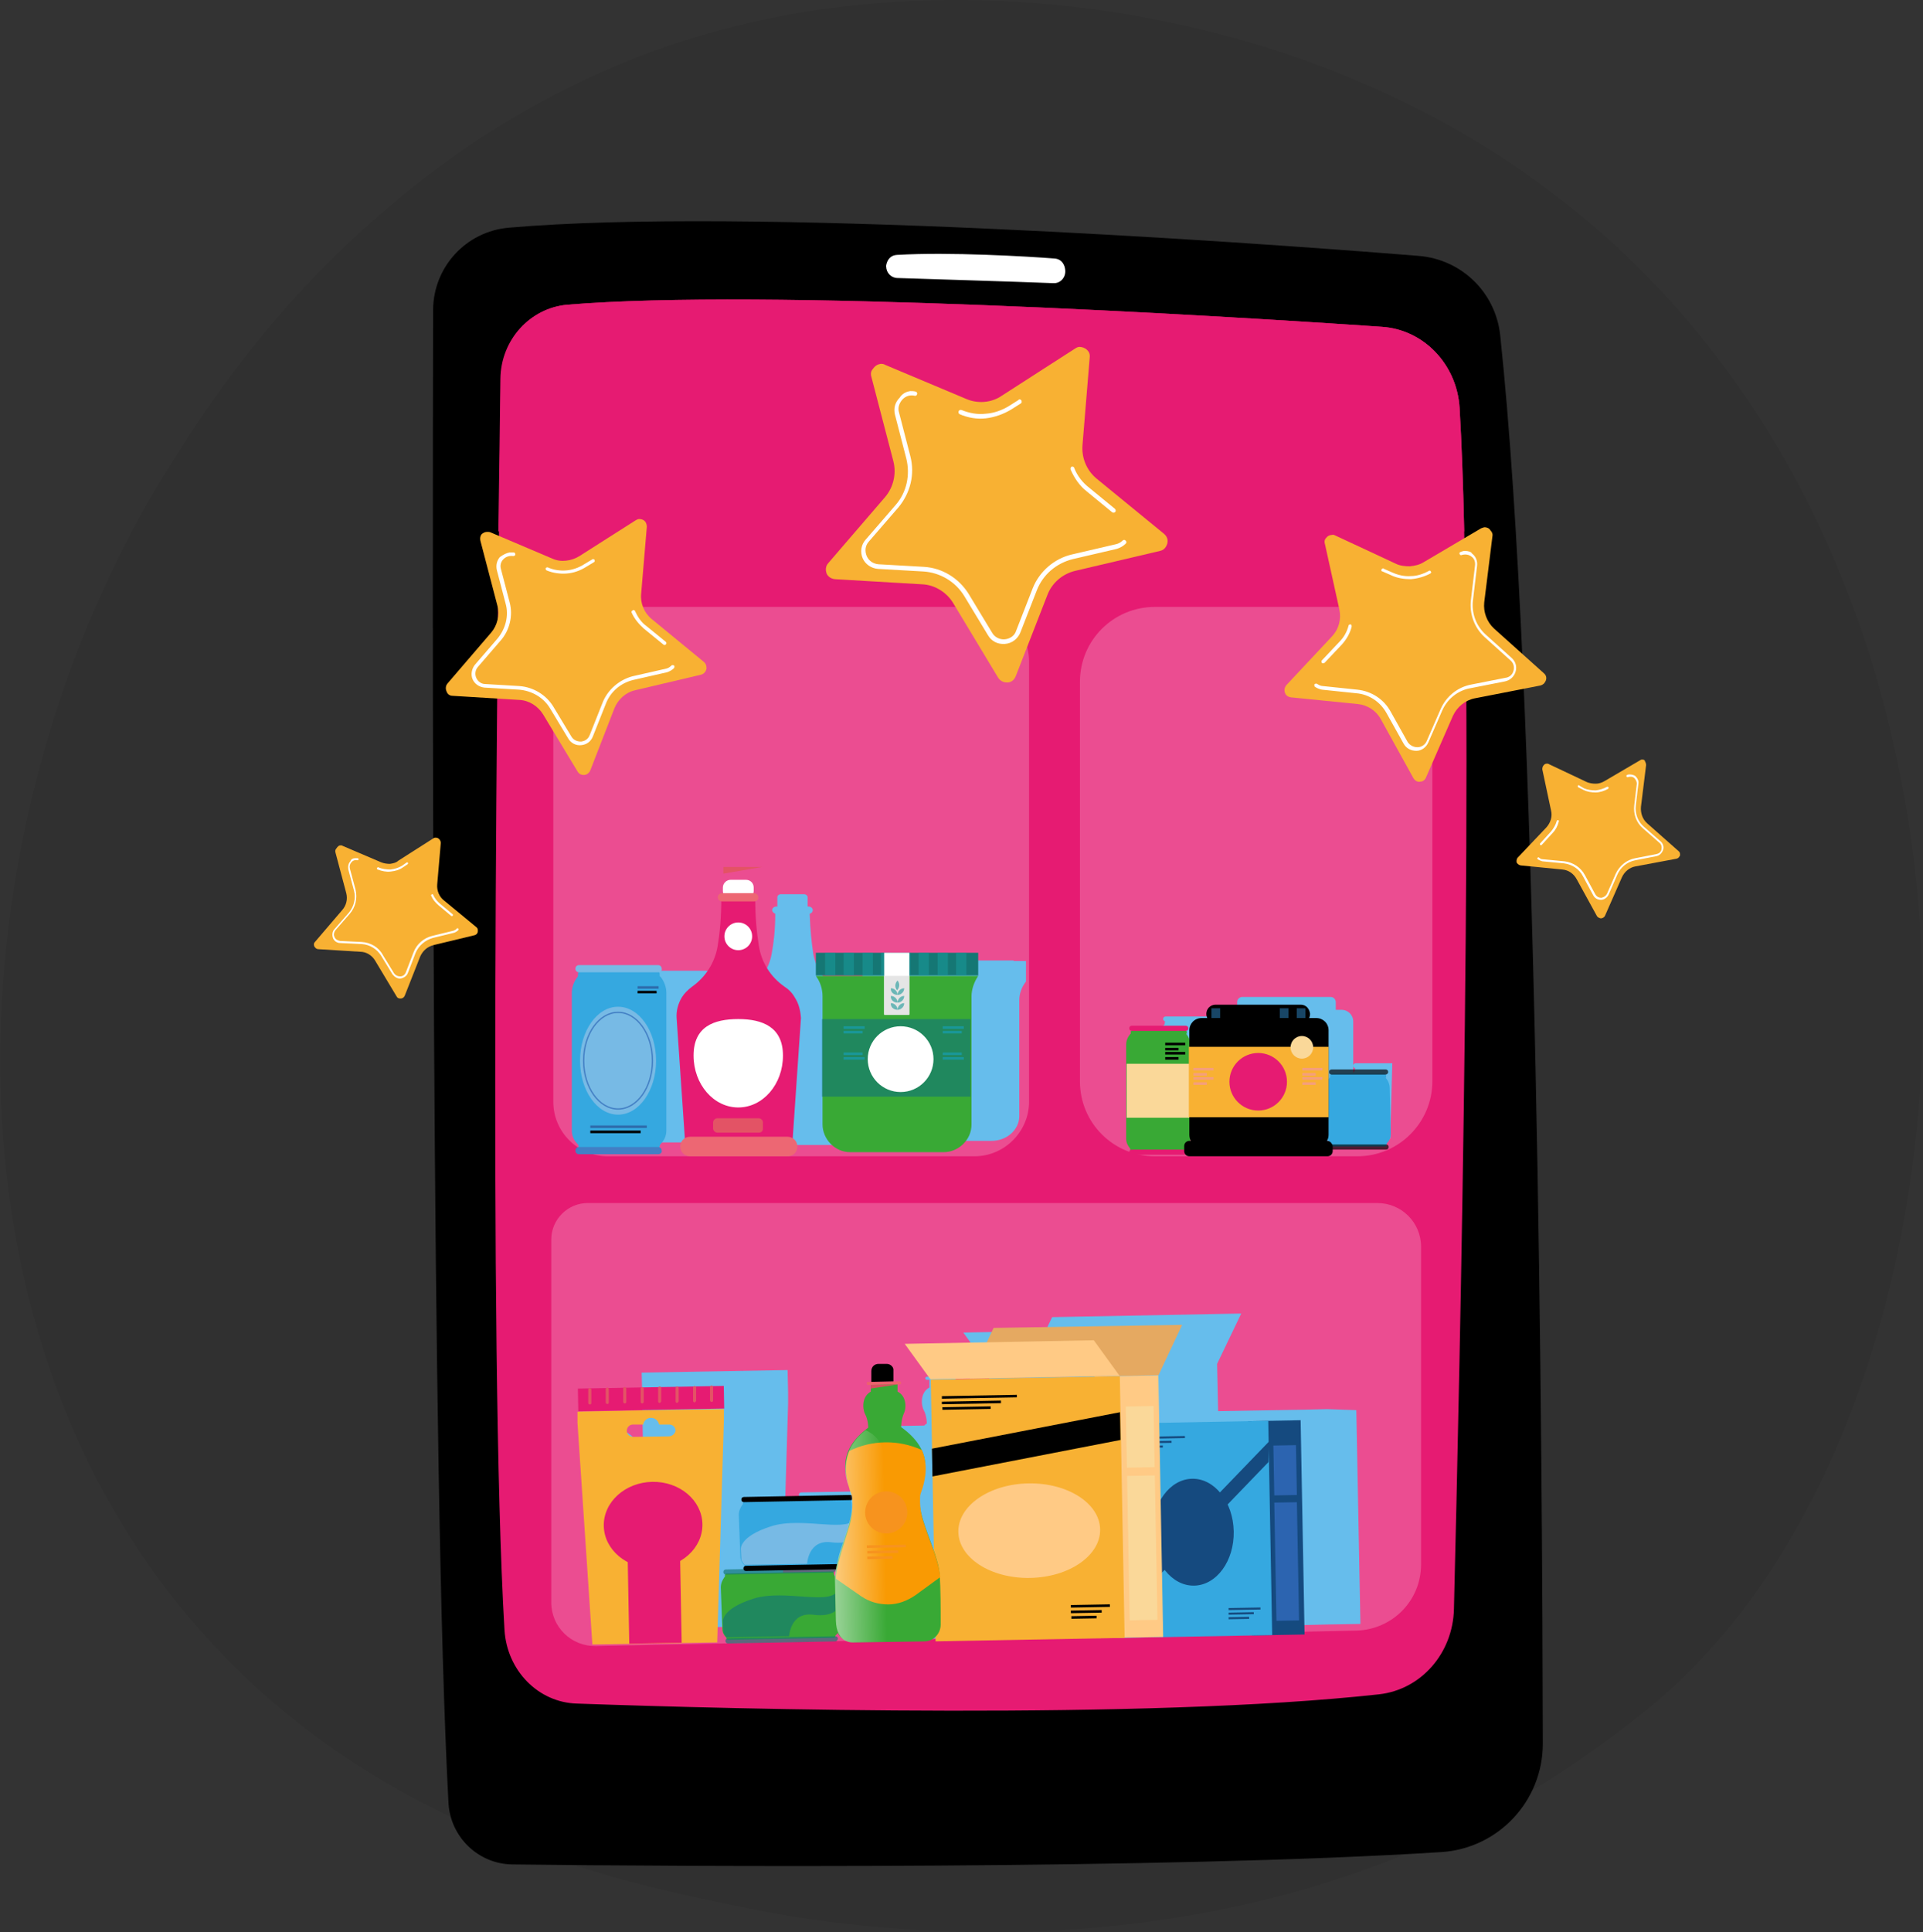 <?xml version="1.0" encoding="utf-8"?>
<!-- Generator: Adobe Illustrator 24.1.1, SVG Export Plug-In . SVG Version: 6.00 Build 0)  -->
<svg version="1.1" id="Layer_1" xmlns="http://www.w3.org/2000/svg" xmlns:xlink="http://www.w3.org/1999/xlink" x="0px" y="0px"
	 viewBox="0 0 374.3 376" style="enable-background:new 0 0 374.3 376;" xml:space="preserve">
<rect x="0" y="0" width="374.3" height="376" fill="#333333" stroke="none"/>
<style type="text/css">
	.st0{fill:#35A8E0;}
	.st1{fill:#39A935;}
	.st2{fill:#F8B133;}
	.st3{fill:#E61B72;}
	.st4{fill:#61B460;}
	.st5{fill:#D9D9D9;}
	.st6{fill:#1D1D1B;}
	.st7{fill:#F99A03;}
	.st8{opacity:0.63;fill:#35A8E0;}
	.st9{opacity:7.000000e-02;}
	.st10{fill:#C94584;}
	.st11{fill:#288C22;}
	.st12{fill:#44913C;}
	.st13{fill:url(#SVGID_1_);}
	.st14{opacity:0.42;fill:#FFFFFF;}
	.st15{fill:url(#SVGID_2_);}
	.st16{fill:url(#SVGID_3_);}
	.st17{fill:url(#SVGID_4_);}
	.st18{fill:url(#SVGID_5_);}
	.st19{fill:url(#SVGID_6_);}
	.st20{fill:url(#SVGID_7_);}
	.st21{fill:#FFFFFF;}
	.st22{fill:url(#SVGID_8_);}
	.st23{fill:url(#SVGID_9_);}
	.st24{fill:url(#SVGID_10_);}
	.st25{fill:url(#SVGID_11_);}
	.st26{fill:url(#SVGID_12_);}
	.st27{fill:url(#SVGID_13_);}
	.st28{fill:url(#SVGID_14_);}
	.st29{fill:url(#SVGID_15_);}
	.st30{fill:url(#SVGID_16_);}
	.st31{opacity:0.63;}
	.st32{opacity:0.71;}
	.st33{opacity:0.6;}
	.st34{opacity:0.5;}
	.st35{opacity:0.57;fill:#FFFFFF;}
	.st36{fill:#EAC4F9;}
	.st37{opacity:0.6;fill:#FFFFFF;}
	.st38{fill:#A52B6B;}
	.st39{opacity:0.84;}
	.st40{opacity:0.83;}
	.st41{opacity:0.64;fill:#FFFFFF;}
	.st42{opacity:0.64;}
	.st43{fill:#208CB7;}
	.st44{opacity:0.78;fill:#FFFFFF;}
	.st45{fill:url(#SVGID_17_);}
	.st46{opacity:0.3;}
	.st47{opacity:0.56;fill:#FFFFFF;}
	.st48{fill:url(#SVGID_18_);}
	.st49{fill:url(#SVGID_19_);}
	.st50{fill:url(#SVGID_20_);}
	.st51{fill:url(#SVGID_21_);}
	.st52{fill:#1ECCF4;}
	.st53{opacity:0.24;fill:#FFFFFF;}
	.st54{opacity:0.68;}
	.st55{fill:url(#SVGID_22_);}
	.st56{fill:#BA0F61;}
	.st57{clip-path:url(#SVGID_24_);fill:#F99A03;}
	.st58{opacity:0.85;}
	.st59{opacity:0.86;}
	.st60{opacity:0.88;}
	.st61{opacity:0.89;}
	.st62{stroke:#000000;stroke-miterlimit:10;}
	.st63{opacity:0.19;fill:#FFFFFF;}
	.st64{fill:#BA0F61;stroke:#000000;stroke-miterlimit:10;}
	.st65{fill:#7ECDED;}
	.st66{clip-path:url(#SVGID_26_);}
	.st67{opacity:0.5;fill:#FFFFFF;}
	.st68{clip-path:url(#SVGID_28_);}
	.st69{fill:none;stroke:#000000;stroke-width:3;stroke-miterlimit:10;}
	.st70{opacity:0.63;fill:#84BDD3;}
	.st71{fill:url(#SVGID_29_);}
	.st72{fill:#2A2A56;}
	.st73{fill:url(#SVGID_30_);}
	.st74{fill:url(#SVGID_31_);}
	.st75{fill:url(#SVGID_32_);}
	.st76{fill:url(#SVGID_33_);}
	.st77{fill:url(#SVGID_34_);}
	.st78{fill:url(#SVGID_35_);}
	.st79{fill:url(#SVGID_36_);}
	.st80{fill:url(#SVGID_37_);}
	.st81{fill:url(#SVGID_38_);}
	.st82{fill:url(#SVGID_39_);}
	.st83{fill:url(#SVGID_40_);}
	.st84{fill:url(#SVGID_41_);}
	.st85{fill:url(#SVGID_42_);}
	.st86{fill:url(#SVGID_43_);}
	.st87{fill:url(#SVGID_44_);}
	.st88{fill:url(#SVGID_45_);}
	.st89{fill:url(#SVGID_46_);}
	.st90{fill:url(#SVGID_47_);}
	.st91{fill:url(#SVGID_48_);}
	.st92{fill:url(#SVGID_49_);}
	.st93{fill:url(#SVGID_50_);}
	.st94{fill:url(#SVGID_51_);}
	.st95{fill:url(#SVGID_52_);}
	.st96{fill:url(#SVGID_53_);}
	.st97{fill:url(#SVGID_54_);}
	.st98{fill:url(#SVGID_55_);}
	.st99{fill:url(#SVGID_56_);}
	.st100{fill:url(#SVGID_57_);}
	.st101{opacity:0.4;fill:#FFFFFF;}
	.st102{opacity:0.72;}
	.st103{opacity:0.49;}
	.st104{opacity:0.39;}
	.st105{fill:#232323;}
	.st106{fill:#353535;}
	.st107{opacity:0.3;fill:#FFFFFF;}
	.st108{fill:url(#SVGID_58_);}
	.st109{fill:#2B8426;}
	.st110{fill:url(#SVGID_59_);}
	.st111{fill:url(#SVGID_60_);}
	.st112{fill:url(#SVGID_61_);}
	.st113{fill:url(#SVGID_62_);}
	.st114{fill:url(#SVGID_63_);}
	.st115{fill:url(#SVGID_64_);}
	.st116{fill:url(#SVGID_65_);}
	.st117{fill:url(#SVGID_66_);}
	.st118{fill:url(#SVGID_67_);}
	.st119{opacity:0.8;fill:#FFFFFF;}
	.st120{opacity:0.76;}
	.st121{opacity:0.2;fill:#FFFFFF;}
	.st122{fill:url(#SVGID_68_);}
	.st123{fill:url(#SVGID_69_);}
	.st124{fill:url(#SVGID_70_);}
	.st125{fill:url(#SVGID_71_);}
	.st126{fill:url(#SVGID_72_);}
	.st127{fill:url(#SVGID_73_);}
	.st128{fill:url(#SVGID_74_);}
	.st129{fill:url(#SVGID_75_);}
	.st130{fill:url(#SVGID_76_);}
	.st131{opacity:0.53;fill:#FFFFFF;}
	.st132{fill:url(#SVGID_77_);}
	.st133{fill:url(#SVGID_78_);}
	.st134{opacity:0.22;fill:#FFFFFF;}
	.st135{fill:#66BDEC;}
	.st136{opacity:0.66;}
	.st137{fill:#FAD899;}
	.st138{fill:#184666;}
	.st139{fill:#F59F7B;}
	.st140{fill:#77BAE5;}
	.st141{fill:#427FC4;}
	.st142{fill:none;stroke:#427FC4;stroke-width:0.25;stroke-miterlimit:10;}
	.st143{fill:#2D6DAD;}
	.st144{fill:#ED6773;}
	.st145{fill:#E35365;}
	.st146{fill:#157774;}
	.st147{opacity:0.6;fill:#199798;}
	.st148{fill:#E5E5E5;}
	.st149{fill:#199798;}
	.st150{opacity:0.66;fill:#157774;}
	.st151{fill:#154A7F;}
	.st152{fill:#2C64B0;}
	.st153{fill:#E5A961;}
	.st154{fill:#FFCA85;}
	.st155{opacity:0.24;fill:url(#SVGID_79_);}
	.st156{fill:#ED616E;}
	.st157{opacity:0.48;fill:url(#SVGID_80_);}
	.st158{fill:#F7931E;}
	.st159{fill:#D84E5F;}
	.st160{fill:url(#SVGID_81_);}
	.st161{fill:url(#SVGID_82_);}
	.st162{fill:url(#SVGID_83_);}
	.st163{fill:url(#SVGID_84_);}
	.st164{fill:url(#SVGID_85_);}
	.st165{fill:url(#SVGID_86_);}
	.st166{fill:url(#SVGID_87_);}
	.st167{fill:url(#SVGID_88_);}
	.st168{fill:url(#SVGID_89_);}
	.st169{fill:url(#SVGID_90_);}
	.st170{fill:url(#SVGID_91_);}
	.st171{fill:url(#SVGID_92_);}
	.st172{fill:url(#SVGID_93_);}
	.st173{fill:url(#SVGID_94_);}
	.st174{fill:url(#SVGID_95_);}
	.st175{fill:url(#SVGID_96_);}
	.st176{fill:url(#SVGID_97_);}
	.st177{fill:url(#SVGID_98_);}
	.st178{fill:url(#SVGID_99_);}
	.st179{fill:url(#SVGID_100_);}
	.st180{fill:url(#SVGID_101_);}
	.st181{fill:url(#SVGID_102_);}
	.st182{fill:url(#SVGID_103_);}
	.st183{fill:url(#SVGID_104_);}
	.st184{fill:url(#SVGID_105_);}
	.st185{fill:url(#SVGID_106_);}
	.st186{fill:url(#SVGID_107_);}
	.st187{fill:url(#SVGID_108_);}
	.st188{fill:url(#SVGID_109_);}
	.st189{fill:url(#SVGID_110_);}
	.st190{fill:url(#SVGID_111_);}
	.st191{fill:url(#SVGID_112_);}
	.st192{fill:url(#SVGID_113_);}
	.st193{fill:url(#SVGID_114_);}
	.st194{fill:url(#SVGID_115_);}
	.st195{fill:url(#SVGID_116_);}
	.st196{fill:url(#SVGID_117_);}
	.st197{fill:url(#SVGID_118_);}
	.st198{fill:url(#SVGID_119_);}
	.st199{fill:url(#SVGID_120_);}
	.st200{fill:url(#SVGID_121_);}
	.st201{fill:url(#SVGID_122_);}
	.st202{fill:url(#SVGID_123_);}
	.st203{fill:url(#SVGID_124_);}
	.st204{fill:url(#SVGID_125_);}
	.st205{fill:url(#SVGID_126_);}
	.st206{fill:url(#SVGID_127_);}
	.st207{fill:url(#SVGID_128_);}
	.st208{fill:url(#SVGID_129_);}
	.st209{fill:url(#SVGID_130_);}
	.st210{opacity:0.24;fill:url(#SVGID_131_);}
	.st211{opacity:0.48;fill:url(#SVGID_132_);}
	.st212{opacity:0.3;fill:#413569;}
	.st213{fill:#FFFCFF;}
	.st214{fill:#8C8193;}
	.st215{fill:#D1CDD3;}
	.st216{fill:#ABDE91;}
	.st217{fill:#2B5434;}
	.st218{opacity:0.63;fill:#8C8C8C;}
	.st219{fill:#616161;}
	.st220{fill:#B8B8B8;}
	.st221{fill:#747474;}
	.st222{fill:#7B7B7B;}
	.st223{fill:#626262;}
	.st224{fill:#717171;}
	.st225{fill:url(#SVGID_133_);}
	.st226{fill:url(#SVGID_134_);}
	.st227{fill:url(#SVGID_135_);}
	.st228{fill:url(#SVGID_136_);}
	.st229{fill:url(#SVGID_137_);}
	.st230{fill:url(#SVGID_138_);}
	.st231{fill:url(#SVGID_139_);}
	.st232{fill:#A6A6A6;}
	.st233{fill:url(#SVGID_140_);}
	.st234{fill:#8C8C8C;}
	.st235{fill:#D5D5D5;}
	.st236{fill:#575757;}
	.st237{fill:#707070;}
	.st238{fill:url(#SVGID_141_);}
	.st239{fill:url(#SVGID_142_);}
	.st240{fill:url(#SVGID_143_);}
	.st241{fill:url(#SVGID_144_);}
	.st242{fill:url(#SVGID_145_);}
	.st243{fill:#B9B9B9;}
	.st244{opacity:0.63;fill:#AEAEAE;}
	.st245{fill:url(#SVGID_146_);}
	.st246{fill:#2F2F2F;}
	.st247{fill:url(#SVGID_147_);}
	.st248{fill:url(#SVGID_148_);}
	.st249{fill:url(#SVGID_149_);}
	.st250{fill:url(#SVGID_150_);}
	.st251{fill:url(#SVGID_151_);}
	.st252{fill:url(#SVGID_152_);}
	.st253{fill:url(#SVGID_153_);}
	.st254{fill:url(#SVGID_154_);}
	.st255{fill:url(#SVGID_155_);}
	.st256{fill:url(#SVGID_156_);}
	.st257{fill:url(#SVGID_157_);}
	.st258{fill:url(#SVGID_158_);}
	.st259{fill:url(#SVGID_159_);}
	.st260{fill:url(#SVGID_160_);}
	.st261{fill:url(#SVGID_161_);}
	.st262{fill:url(#SVGID_162_);}
	.st263{fill:url(#SVGID_163_);}
	.st264{fill:url(#SVGID_164_);}
	.st265{fill:url(#SVGID_165_);}
	.st266{fill:url(#SVGID_166_);}
	.st267{fill:url(#SVGID_167_);}
	.st268{fill:url(#SVGID_168_);}
	.st269{fill:url(#SVGID_169_);}
	.st270{fill:url(#SVGID_170_);}
	.st271{fill:url(#SVGID_171_);}
	.st272{fill:url(#SVGID_172_);}
	.st273{fill:url(#SVGID_173_);}
	.st274{fill:url(#SVGID_174_);}
	.st275{fill:#9C9C9C;}
	.st276{fill:url(#SVGID_175_);}
	.st277{fill:#5F5F5F;}
	.st278{fill:url(#SVGID_176_);}
	.st279{fill:url(#SVGID_177_);}
	.st280{fill:url(#SVGID_178_);}
	.st281{fill:url(#SVGID_179_);}
	.st282{fill:url(#SVGID_180_);}
	.st283{fill:url(#SVGID_181_);}
	.st284{fill:url(#SVGID_182_);}
	.st285{fill:url(#SVGID_183_);}
	.st286{fill:url(#SVGID_184_);}
	.st287{fill:url(#SVGID_185_);}
	.st288{fill:url(#SVGID_186_);}
	.st289{fill:url(#SVGID_187_);}
	.st290{fill:url(#SVGID_188_);}
	.st291{fill:url(#SVGID_189_);}
	.st292{fill:url(#SVGID_190_);}
	.st293{fill:url(#SVGID_191_);}
	.st294{fill:url(#SVGID_192_);}
	.st295{fill:url(#SVGID_193_);}
	.st296{fill:url(#SVGID_194_);}
	.st297{fill:url(#SVGID_195_);}
	.st298{fill:#A8A8A8;}
	.st299{fill:#DBDBDB;}
	.st300{fill:#3C3C3C;}
	.st301{fill:#B5B5B5;}
	.st302{fill:#ABABAB;}
	.st303{fill:none;stroke:#747474;stroke-width:0.25;stroke-miterlimit:10;}
	.st304{fill:#919191;}
	.st305{fill:#808080;}
	.st306{fill:#595959;}
	.st307{opacity:0.6;fill:#717171;}
	.st308{opacity:0.66;fill:#595959;}
	.st309{fill:#404040;}
	.st310{fill:#5C5C5C;}
	.st311{fill:#B3B3B3;}
	.st312{fill:#D2D2D2;}
	.st313{opacity:0.24;fill:url(#SVGID_196_);}
	.st314{opacity:0.48;fill:url(#SVGID_197_);}
	.st315{fill:#A4A4A4;}
	.st316{fill:#797979;}
	.st317{fill:url(#SVGID_198_);}
	.st318{fill:url(#SVGID_199_);}
	.st319{fill:url(#SVGID_200_);}
	.st320{fill:url(#SVGID_201_);}
	.st321{fill:none;stroke:#FFFFFF;stroke-width:5;stroke-miterlimit:10;}
	.st322{fill:none;stroke:#FFFFFF;stroke-width:5;stroke-miterlimit:10;stroke-dasharray:17.987,17.987;}
	.st323{fill:url(#SVGID_202_);}
	.st324{fill:url(#SVGID_203_);}
	.st325{fill:url(#SVGID_204_);}
	.st326{fill:url(#SVGID_205_);}
</style>
<g>
	<path class="st9" d="M330.9,323.1c-7.7,8.1-15,13.3-20.7,17.4c-67.5,48.5-147.4,34.3-164.4,30.9c-25.1-5.1-73.6-14.9-108.6-56.2
		c-53-62.4-44.8-160.6-3.6-225.4C41,78,80.8,12.1,161.5,1.6c48.9-6.4,105.9,6.5,147.1,41.1C395.3,115.2,389.1,261.8,330.9,323.1z"/>
	<g>
		<g>
			<path d="M99.1,44.3C90.7,45,84.3,52,84.3,60.4c-0.1,51.2-0.4,227.9,3,290.5c0.4,6.6,5.8,11.8,12.4,11.9
				c32.8,0.4,127.2,1,180.8-2.4c11.2-0.7,19.8-10,19.8-21.1c-0.1-53.8-0.9-205-8.3-274.1c-0.9-8.3-7.5-14.7-15.8-15.4
				C240.4,46.9,145.3,40.3,99.1,44.3z"/>
			<path class="st3" d="M97.5,73.8c-0.6,43.8-2.5,189.6,0.7,243.4c0.5,7.9,6.6,14.1,14.1,14.3c31.1,1.1,110.7,3.2,156.1-1.8
				c8.2-0.9,14.4-8,14.6-16.6c1.1-44.7,4.2-180.5,1.1-233.7c-0.5-8.5-7-15.3-15.1-15.8c-33.6-2.3-120-7.5-158.6-4.3
				C103.2,60,97.6,66.2,97.5,73.8z"/>
			<path class="st21" d="M172.5,51.9c0,1.2,1,2.2,2.2,2.2c6,0.2,22.8,0.7,30.3,1c1.5,0.1,2.6-1.3,2.3-2.8c0,0-0.2-1.9-2.1-2
				c-5.1-0.4-20.4-1.3-30.6-0.7C172.5,49.7,172.4,52.1,172.5,51.9z"/>
		</g>
		<path class="st3" d="M285,103.5c-0.2-9.1-0.5-17.3-0.9-24.1c-0.5-8.5-7-15.2-15.1-15.8c-33.6-2.3-120-7.5-158.6-4.3
			c-7.2,0.6-12.9,6.8-13,14.4c-0.1,7.4-0.2,17.6-0.4,29.7H285z"/>
		<path class="st134" d="M189.7,225h-71.4c-5.8,0-10.6-4.7-10.6-10.6v-85.7c0-5.8,4.7-10.6,10.6-10.6h71.4c5.8,0,10.6,4.7,10.6,10.6
			v85.7C200.3,220.2,195.5,225,189.7,225z"/>
		<path class="st134" d="M264.2,225h-39.4c-8.1,0-14.6-6.5-14.6-14.6v-77.7c0-8.1,6.5-14.6,14.6-14.6h39.4c8.1,0,14.6,6.5,14.6,14.6
			v77.7C278.8,218.4,272.3,225,264.2,225z"/>
		<path class="st134" d="M264,317.3l-148,3c-4.8,0.1-8.7-3.7-8.7-8.5v-70.6c0-3.9,3.2-7.1,7.1-7.1h153.7c4.7,0,8.5,3.8,8.5,8.5v61.8
			C276.6,311.5,271,317.1,264,317.3z"/>
	</g>
	<g>
		<g>
			<path class="st2" d="M171.4,70.8c0.3,0,0.6,0,0.9,0.2l15.7,6.6c1.1,0.5,2.4,0.7,3.6,0.6c1.2-0.1,2.4-0.5,3.4-1.2l14.3-9.2
				c0.3-0.2,0.6-0.3,0.8-0.3c0.5,0,1.1,0.2,1.5,0.6c0.3,0.3,0.6,0.7,0.5,1.5l-1.4,17c-0.2,2.5,0.8,4.9,2.7,6.5l13.2,10.8
				c0.8,0.7,0.7,1.5,0.6,1.9c-0.1,0.3-0.4,1.2-1.4,1.4l-16.6,3.9c-2.4,0.6-4.4,2.3-5.3,4.6l-6.2,15.9c-0.4,1-1.2,1.2-1.6,1.2
				c-0.3,0-1.2,0-1.8-0.9l-8.8-14.6c-1.3-2.1-3.6-3.5-6-3.6l-17-1c-1-0.1-1.5-0.8-1.6-1.1c-0.1-0.3-0.4-1.2,0.3-2l11.1-12.9
				c1.6-1.9,2.2-4.5,1.6-6.9l-4.3-16.5c-0.2-0.7,0-1.2,0.3-1.5C170.3,71.2,170.8,70.9,171.4,70.8z"/>
			<path class="st21" d="M208.7,90.8c0.2,0,0.4,0.1,0.4,0.3c0.6,1.5,1.6,2.8,2.9,3.8l5,4.1c0.2,0.2,0.2,0.4,0.1,0.6
				c-0.2,0.2-0.4,0.2-0.6,0.1l-5-4.1c-1.4-1.1-2.4-2.6-3.1-4.2c-0.1-0.2,0-0.5,0.2-0.6C208.6,90.8,208.6,90.8,208.7,90.8z"/>
			<path class="st21" d="M198.4,77.7c0.2,0,0.3,0.1,0.4,0.2c0.1,0.2,0.1,0.5-0.1,0.6l-1.9,1.2c-1.5,0.9-3.2,1.5-4.9,1.7
				c-1.7,0.2-3.5-0.1-5.1-0.8c-0.2-0.1-0.3-0.3-0.2-0.6c0.1-0.2,0.3-0.3,0.6-0.2c1.5,0.6,3.1,0.9,4.7,0.7c1.6-0.1,3.2-0.7,4.5-1.5
				l1.9-1.2C198.3,77.8,198.3,77.7,198.4,77.7z"/>
			<path class="st21" d="M177.2,76.1c0.3,0,0.7,0,1,0.1c0.2,0,0.4,0.3,0.3,0.5c0,0.2-0.3,0.4-0.5,0.3c-0.9-0.2-1.8,0.1-2.4,0.8
				c-0.6,0.7-0.9,1.6-0.6,2.5l2.2,8.5c0.9,3.5,0,7.1-2.3,9.9l-5.8,6.7c-0.7,0.8-0.8,1.8-0.4,2.8c0.4,0.9,1.2,1.5,2.3,1.6l8.8,0.5
				c3.6,0.2,6.8,2.2,8.7,5.2l4.6,7.6c0.5,0.9,1.5,1.4,2.5,1.3c1-0.1,1.9-0.7,2.2-1.7l3.2-8.2c1.3-3.3,4.2-5.8,7.6-6.6l8.6-2
				c0.5-0.1,1-0.4,1.3-0.7c0.2-0.2,0.4-0.2,0.6,0c0.2,0.2,0.2,0.4,0,0.6c-0.5,0.5-1.1,0.8-1.7,1l-8.6,2c-3.2,0.8-5.8,3-7,6.1
				l-3.2,8.2c-0.5,1.2-1.6,2.1-3,2.2s-2.6-0.5-3.3-1.7l-4.6-7.6c-1.7-2.8-4.7-4.6-8-4.8l-8.8-0.5c-1.3-0.1-2.5-0.9-3-2.1
				c-0.5-1.2-0.3-2.6,0.6-3.6l5.8-6.7c2.2-2.5,2.9-5.9,2.1-9.1l-2.2-8.5c-0.3-1.2,0-2.4,0.9-3.3C175.6,76.6,176.4,76.2,177.2,76.1z"
				/>
		</g>
		<g>
			<path class="st2" d="M94.8,103.5c0.2,0,0.5,0,0.7,0.1l12,5.1c0.9,0.4,1.8,0.5,2.7,0.4c0.9-0.1,1.8-0.4,2.6-0.9l11-7
				c0.2-0.1,0.4-0.2,0.6-0.2c0.4,0,0.8,0.1,1.1,0.4c0.2,0.2,0.4,0.6,0.4,1.1l-1.1,13c-0.2,1.9,0.6,3.8,2.1,5l10.1,8.3
				c0.6,0.5,0.5,1.2,0.5,1.4c-0.1,0.3-0.3,0.9-1.1,1.1l-12.7,3c-1.9,0.4-3.4,1.8-4.1,3.5l-4.7,12.1c-0.3,0.7-0.9,0.9-1.2,0.9
				c-0.3,0-0.9,0-1.3-0.7l-6.7-11.1c-1-1.6-2.7-2.7-4.6-2.8l-13-0.8c-0.8,0-1.1-0.6-1.2-0.9c-0.1-0.2-0.3-0.9,0.2-1.5l8.5-9.9
				c1.2-1.4,1.7-3.4,1.2-5.3l-3.3-12.6c-0.1-0.5,0-0.9,0.2-1.2C94,103.7,94.4,103.5,94.8,103.5z"/>
			<path class="st21" d="M123.3,118.7c0.1,0,0.3,0.1,0.3,0.2c0.5,1.1,1.2,2.2,2.2,2.9l3.8,3.1c0.1,0.1,0.2,0.3,0,0.5
				c-0.1,0.1-0.3,0.2-0.5,0l-3.8-3.1c-1-0.9-1.9-2-2.4-3.2C122.9,119,123,118.8,123.3,118.7C123.2,118.7,123.3,118.7,123.3,118.7z"
				/>
			<path class="st21" d="M115.4,108.8c0.1,0,0.2,0,0.3,0.1c0.1,0.2,0.1,0.4-0.1,0.5l-1.5,0.9c-1.1,0.7-2.4,1.2-3.8,1.3
				c-1.3,0.1-2.7-0.1-3.9-0.6c-0.2-0.1-0.2-0.3-0.2-0.4c0.1-0.2,0.3-0.2,0.4-0.2c1.1,0.5,2.4,0.7,3.6,0.6c1.2-0.1,2.4-0.5,3.5-1.2
				l1.5-0.9C115.3,108.8,115.4,108.8,115.4,108.8z"/>
			<path class="st21" d="M99.2,107.5c0.3,0,0.5,0,0.8,0c0.2,0,0.3,0.2,0.3,0.4c0,0.2-0.2,0.3-0.4,0.3c-0.7-0.1-1.4,0.1-1.9,0.6
				c-0.5,0.5-0.7,1.2-0.5,1.9l1.7,6.5c0.7,2.6,0,5.5-1.8,7.5l-4.4,5.1c-0.5,0.6-0.6,1.4-0.3,2.1c0.3,0.7,1,1.2,1.7,1.2l6.7,0.4
				c2.7,0.2,5.2,1.7,6.6,4l3.5,5.8c0.4,0.7,1.1,1,1.9,1c0.8-0.1,1.4-0.5,1.7-1.3l2.5-6.3c1-2.5,3.2-4.4,5.8-5.1l6.6-1.5
				c0.4-0.1,0.7-0.3,1-0.6c0.1-0.1,0.3-0.1,0.5,0c0.1,0.1,0.1,0.3,0,0.5c-0.4,0.4-0.8,0.6-1.3,0.8l-6.6,1.5
				c-2.5,0.6-4.5,2.3-5.4,4.7l-2.5,6.3c-0.4,1-1.2,1.6-2.3,1.7c-1,0.1-2-0.4-2.5-1.3l-3.5-5.8c-1.3-2.2-3.6-3.5-6.1-3.7l-6.7-0.4
				c-1-0.1-1.9-0.7-2.3-1.6c-0.4-0.9-0.2-2,0.4-2.8l4.4-5.1c1.6-1.9,2.3-4.5,1.6-6.9l-1.7-6.5c-0.2-0.9,0-1.8,0.6-2.5
				C98,107.9,98.6,107.6,99.2,107.5z"/>
		</g>
		<g>
			<path class="st2" d="M66.3,164.5c0.1,0,0.3,0,0.4,0.1l7.5,3.2c0.5,0.2,1.1,0.3,1.7,0.3c0.6-0.1,1.2-0.2,1.6-0.6l6.9-4.4
				c0.1-0.1,0.3-0.1,0.4-0.1c0.3,0,0.5,0.1,0.7,0.3c0.1,0.1,0.3,0.4,0.3,0.7l-0.7,8.1c-0.1,1.2,0.4,2.4,1.3,3.1l6.3,5.2
				c0.4,0.3,0.3,0.7,0.3,0.9c0,0.2-0.2,0.6-0.7,0.7l-7.9,1.9c-1.2,0.3-2.1,1.1-2.6,2.2l-3,7.6c-0.2,0.5-0.6,0.6-0.8,0.6
				c-0.2,0-0.6,0-0.8-0.4l-4.2-7c-0.6-1-1.7-1.7-2.9-1.7l-8.1-0.5c-0.5,0-0.7-0.4-0.8-0.5c-0.1-0.2-0.2-0.6,0.1-0.9l5.3-6.2
				c0.8-0.9,1.1-2.1,0.8-3.3l-2.1-7.9c-0.1-0.3,0-0.6,0.1-0.7C65.8,164.6,66,164.5,66.3,164.5z"/>
			<path class="st21" d="M84.1,174c0.1,0,0.2,0,0.2,0.1c0.3,0.7,0.8,1.3,1.4,1.8l2.4,2c0.1,0.1,0.1,0.2,0,0.3
				c-0.1,0.1-0.2,0.1-0.3,0l-2.4-2c-0.6-0.5-1.2-1.2-1.5-2C83.9,174.2,83.9,174.1,84.1,174C84.1,174,84.1,174,84.1,174z"/>
			<path class="st21" d="M79.2,167.8c0.1,0,0.1,0,0.2,0.1c0.1,0.1,0,0.2-0.1,0.3l-0.9,0.6c-0.7,0.5-1.5,0.7-2.4,0.8
				c-0.8,0.1-1.7-0.1-2.5-0.4c-0.1,0-0.2-0.2-0.1-0.3c0-0.1,0.2-0.2,0.3-0.1c0.7,0.3,1.5,0.4,2.3,0.4c0.8-0.1,1.5-0.3,2.2-0.7
				L79.2,167.8C79.1,167.8,79.2,167.8,79.2,167.8z"/>
			<path class="st21" d="M69.1,167c0.2,0,0.3,0,0.5,0c0.1,0,0.2,0.1,0.2,0.2c0,0.1-0.1,0.2-0.2,0.2c-0.4-0.1-0.9,0-1.2,0.4
				c-0.3,0.3-0.4,0.8-0.3,1.2l1.1,4.1c0.4,1.7,0,3.4-1.1,4.7l-2.8,3.2c-0.3,0.4-0.4,0.9-0.2,1.3c0.2,0.5,0.6,0.7,1.1,0.8l4.2,0.2
				c1.7,0.1,3.3,1,4.1,2.5l2.2,3.6c0.3,0.4,0.7,0.6,1.2,0.6c0.5,0,0.9-0.3,1.1-0.8l1.5-3.9c0.6-1.6,2-2.8,3.7-3.2l4.1-1
				c0.2-0.1,0.5-0.2,0.6-0.4c0.1-0.1,0.2-0.1,0.3,0c0.1,0.1,0.1,0.2,0,0.3c-0.2,0.2-0.5,0.4-0.8,0.5l-4.1,1
				c-1.5,0.4-2.8,1.5-3.4,2.9l-1.5,3.9c-0.2,0.6-0.8,1-1.4,1.1c-0.6,0.1-1.2-0.3-1.6-0.8l-2.2-3.6c-0.8-1.3-2.2-2.2-3.8-2.3
				l-4.2-0.2c-0.6,0-1.2-0.4-1.4-1c-0.2-0.6-0.1-1.3,0.3-1.7l2.8-3.2c1-1.2,1.4-2.8,1-4.3l-1.1-4.1c-0.1-0.6,0-1.2,0.4-1.6
				C68.3,167.2,68.7,167,69.1,167z"/>
		</g>
		<g>
			<path class="st2" d="M289,102.6c-0.2,0-0.4,0.1-0.7,0.2l-11.2,6.6c-0.8,0.5-1.7,0.7-2.7,0.8c-0.9,0-1.9-0.1-2.7-0.5l-11.8-5.5
				c-0.2-0.1-0.4-0.2-0.7-0.1c-0.4,0-0.8,0.2-1.1,0.6c-0.2,0.2-0.4,0.6-0.2,1.2l2.8,12.7c0.4,1.9-0.1,3.8-1.4,5.2l-8.9,9.5
				c-0.5,0.6-0.4,1.2-0.3,1.5c0.1,0.3,0.4,0.8,1.2,0.9l13,1.3c1.9,0.2,3.6,1.3,4.5,3l6.3,11.4c0.4,0.7,1.1,0.8,1.3,0.7
				c0.3,0,0.9-0.1,1.2-0.9l5.2-11.9c0.8-1.7,2.3-3,4.2-3.4l12.8-2.5c0.8-0.2,1-0.8,1.1-1c0.1-0.3,0.2-0.9-0.4-1.4l-9.7-8.7
				c-1.4-1.3-2.1-3.2-1.9-5.1l1.6-12.9c0.1-0.5-0.2-0.9-0.4-1.1C289.9,102.8,289.4,102.6,289,102.6z"/>
			<path class="st21" d="M262.8,121.5c-0.1,0-0.3,0.1-0.3,0.2c-0.3,1.2-0.9,2.3-1.8,3.2l-3.4,3.6c-0.1,0.1-0.1,0.3,0,0.5
				c0.1,0.1,0.3,0.1,0.5,0l3.4-3.6c0.9-1,1.6-2.2,1.9-3.5c0-0.2-0.1-0.4-0.2-0.4C262.8,121.5,262.8,121.5,262.8,121.5z"/>
			<path class="st21" d="M269.2,110.6c-0.1,0-0.2,0.1-0.3,0.2c-0.1,0.2,0,0.4,0.2,0.4l1.6,0.7c1.2,0.6,2.6,0.8,3.9,0.8
				c1.3-0.1,2.7-0.5,3.8-1.1c0.2-0.1,0.2-0.3,0.1-0.4c-0.1-0.2-0.3-0.2-0.4-0.1c-1.1,0.6-2.3,1-3.5,1c-1.2,0.1-2.5-0.2-3.6-0.7
				l-1.6-0.7C269.3,110.6,269.3,110.6,269.2,110.6z"/>
			<path class="st21" d="M285.1,107.2c-0.3,0-0.5,0.1-0.8,0.2c-0.2,0.1-0.3,0.2-0.2,0.4c0.1,0.2,0.2,0.3,0.4,0.2
				c0.7-0.2,1.4-0.1,1.9,0.3c0.6,0.4,0.8,1.1,0.7,1.8l-0.8,6.7c-0.3,2.7,0.7,5.4,2.7,7.2l5,4.5c0.6,0.5,0.8,1.3,0.6,2
				c-0.2,0.8-0.8,1.3-1.6,1.4l-6.6,1.3c-2.7,0.5-4.9,2.3-6,4.8l-2.7,6.2c-0.3,0.7-1,1.2-1.8,1.2c-0.8,0-1.5-0.4-1.9-1l-3.3-5.9
				c-1.3-2.4-3.7-4-6.5-4.3l-6.7-0.7c-0.4,0-0.8-0.2-1.1-0.4c-0.1-0.1-0.3-0.1-0.5,0c-0.1,0.1-0.1,0.3,0,0.5
				c0.4,0.3,0.9,0.5,1.4,0.6l6.7,0.7c2.5,0.2,4.7,1.7,5.9,3.9l3.3,5.9c0.5,0.9,1.4,1.4,2.5,1.4c1,0,1.9-0.7,2.3-1.6l2.7-6.2
				c1-2.3,3.1-4,5.6-4.4l6.6-1.3c1-0.2,1.8-0.9,2.1-1.9c0.3-1,0-2-0.8-2.7l-5-4.5c-1.9-1.7-2.8-4.2-2.5-6.7l0.8-6.7
				c0.1-0.9-0.2-1.8-1-2.4C286.4,107.4,285.8,107.2,285.1,107.2z"/>
		</g>
		<g>
			<path class="st2" d="M319.7,147.8c-0.1,0-0.3,0-0.4,0.1l-7,4.1c-0.5,0.3-1.1,0.5-1.7,0.5c-0.6,0-1.2-0.1-1.7-0.3l-7.4-3.5
				c-0.1-0.1-0.3-0.1-0.4-0.1c-0.3,0-0.5,0.1-0.7,0.4c-0.1,0.1-0.2,0.4-0.2,0.7l1.7,8c0.3,1.2-0.1,2.4-0.9,3.3l-5.6,5.9
				c-0.3,0.4-0.2,0.8-0.2,0.9c0.1,0.2,0.3,0.5,0.8,0.6l8.1,0.8c1.2,0.1,2.2,0.8,2.8,1.9l3.9,7.1c0.2,0.4,0.7,0.5,0.8,0.5
				c0.2,0,0.6-0.1,0.8-0.5l3.3-7.5c0.5-1.1,1.5-1.9,2.6-2.1l8-1.5c0.5-0.1,0.6-0.5,0.7-0.6c0-0.2,0.1-0.6-0.3-0.9l-6.1-5.4
				c-0.9-0.8-1.3-2-1.2-3.2l1-8.1c0-0.3-0.1-0.6-0.2-0.7C320.2,147.9,319.9,147.8,319.7,147.8z"/>
			<path class="st21" d="M303.2,159.6c-0.1,0-0.2,0.1-0.2,0.2c-0.2,0.7-0.6,1.4-1.1,2l-2.1,2.3c-0.1,0.1-0.1,0.2,0,0.3
				c0.1,0.1,0.2,0.1,0.3,0l2.1-2.3c0.6-0.6,1-1.4,1.2-2.2C303.5,159.7,303.4,159.6,303.2,159.6C303.3,159.6,303.2,159.6,303.2,159.6
				z"/>
			<path class="st21" d="M307.3,152.8c-0.1,0-0.1,0-0.2,0.1c0,0.1,0,0.2,0.1,0.3l1,0.5c0.8,0.4,1.6,0.5,2.4,0.5
				c0.8,0,1.7-0.3,2.4-0.7c0.1-0.1,0.1-0.2,0.1-0.3c-0.1-0.1-0.2-0.1-0.3-0.1c-0.7,0.4-1.4,0.6-2.2,0.7c-0.8,0-1.6-0.1-2.3-0.4
				L307.3,152.8C307.3,152.8,307.3,152.8,307.3,152.8z"/>
			<path class="st21" d="M317.2,150.7c-0.2,0-0.3,0-0.5,0.1c-0.1,0-0.2,0.2-0.1,0.3c0,0.1,0.2,0.2,0.3,0.1c0.4-0.1,0.9-0.1,1.2,0.2
				c0.3,0.3,0.5,0.7,0.5,1.1l-0.5,4.2c-0.2,1.7,0.4,3.4,1.7,4.5l3.2,2.8c0.4,0.3,0.5,0.8,0.4,1.3c-0.1,0.5-0.5,0.8-1,0.9l-4.1,0.8
				c-1.7,0.3-3.1,1.5-3.8,3l-1.7,3.9c-0.2,0.4-0.6,0.7-1.1,0.8c-0.5,0-0.9-0.2-1.2-0.7l-2-3.7c-0.8-1.5-2.3-2.5-4-2.7l-4.2-0.4
				c-0.3,0-0.5-0.1-0.7-0.3c-0.1-0.1-0.2-0.1-0.3,0c-0.1,0.1-0.1,0.2,0,0.3c0.3,0.2,0.6,0.3,0.9,0.4l4.2,0.4c1.6,0.2,3,1.1,3.7,2.5
				l2,3.7c0.3,0.6,0.9,0.9,1.5,0.9c0.6,0,1.2-0.4,1.5-1l1.7-3.9c0.6-1.4,1.9-2.5,3.5-2.8l4.1-0.8c0.6-0.1,1.1-0.6,1.3-1.2
				c0.2-0.6,0-1.3-0.5-1.7l-3.2-2.8c-1.2-1-1.8-2.6-1.6-4.2l0.5-4.2c0.1-0.6-0.2-1.1-0.6-1.5C318,150.8,317.6,150.7,317.2,150.7z"/>
		</g>
	</g>
	<path class="st135" d="M271,206.9h-7.1c-0.3,0-0.5,0.2-0.5,0.5c0,0.2,0.2,0.4,0.4,0.5c0,0.1-0.1,0.1-0.1,0.2v0.2
		c0,0.1,0,0.2-0.1,0.2c-0.1,0.1-0.2,0.2-0.2,0.3v-7v-3c0-1.3-1-2.3-2.3-2.3H260c0,0,0,0,0-0.1V195c0-0.5-0.4-1-1-1h-17.2
		c-0.5,0-1,0.4-1,1v1.4c0,0,0,0,0,0.1h-0.9c0,0-0.1,0-0.1,0c-1.2,0-1.8,0.8-2,1.4c0,0.1-0.1,0.1-0.1,0.2c0,0,0,0,0,0
		c0,0,0,0.1,0,0.1c-0.1,0.2-0.1,0.4-0.1,0.4s0,0.1,0,0.3v1.2c-0.1-0.2-0.2-0.4-0.4-0.5c-0.1-0.1-0.1-0.1-0.1-0.2V199
		c0-0.1,0-0.1-0.1-0.2c0.2,0,0.4-0.2,0.4-0.5c0-0.3-0.2-0.5-0.5-0.5h-10c-0.3,0-0.5,0.2-0.5,0.5c0,0.2,0.2,0.4,0.4,0.5
		c0,0.1-0.1,0.1-0.1,0.2v0.2c0,0.1,0,0.2-0.1,0.2c-0.2,0.2-0.3,0.4-0.4,0.6c0,0,0,0.1,0,0.1c0,0,0,0,0,0c0,0,0,0,0,0
		c-0.3,0.6-0.3,1.1-0.3,1.3v17.4c0,0,0,0.1,0,0.1c0,0,0,0,0,0c0,0,0,0,0,0.1c0,0,0,0,0,0c0,0.6,0.4,1.1,0.4,1.1c0,0,0,0,0,0
		c0.1,0.1,0.2,0.3,0.3,0.4c0.1,0.1,0.1,0.2,0.1,0.2c0,0,0,0,0,0c-0.2,0.1-0.3,0.2-0.3,0.5c0,0.3,0.2,0.5,0.5,0.5h9.9
		c0.2,0.2,0.4,0.3,0.7,0.3h25.6c0.3,0,0.6-0.1,0.7-0.4c0.1,0,0.1,0,0.2,0h6.6 M263.1,219.2C263.2,219.2,263.2,219.2,263.1,219.2
		L263.1,219.2C263.1,219.2,263.1,219.2,263.1,219.2z"/>
	<g>
		<path class="st0" d="M269.8,209.5v-0.2c0-0.2-0.2-0.4-0.4-0.4h-4.7h-0.7h-4.7c-0.2,0-0.4,0.2-0.4,0.4v0.2c0,0.1,0,0.2-0.1,0.2l0,0
			c-0.5,0.6-0.8,1.3-0.8,2.1l0.2,8.8c0,0.7,0.3,1.3,0.7,1.8l0,0c0.1,0.1,0.1,0.2,0.1,0.3l0,0c0,0.2,0.2,0.4,0.4,0.4h4.7h0.7h4.7
			c0.2,0,0.4-0.2,0.4-0.4l0,0c0-0.1,0-0.2,0.1-0.3l0,0c0.5-0.5,0.7-1.1,0.7-1.8l-0.2-8.8c0-0.8-0.3-1.5-0.8-2.1l0,0
			C269.9,209.6,269.8,209.6,269.8,209.5z"/>
		<path class="st136" d="M269.7,209.1h-10.5c-0.3,0-0.5-0.2-0.5-0.5l0,0c0-0.3,0.2-0.5,0.5-0.5h10.5c0.3,0,0.5,0.2,0.5,0.5l0,0
			C270.2,208.9,269.9,209.1,269.7,209.1z"/>
		<path class="st136" d="M269.8,223.7h-10.5c-0.3,0-0.5-0.2-0.5-0.5l0,0c0-0.3,0.2-0.5,0.5-0.5h10.5c0.3,0,0.5,0.2,0.5,0.5l0,0
			C270.3,223.5,270.1,223.7,269.8,223.7z"/>
	</g>
	<g>
		<path class="st1" d="M231,201v-0.2c0-0.2-0.2-0.4-0.4-0.4h-4.7h-0.7h-4.7c-0.2,0-0.4,0.2-0.4,0.4v0.2c0,0.1,0,0.2-0.1,0.2l0,0
			c-0.5,0.6-0.8,1.3-0.8,2.1v18.3c0,0.7,0.3,1.3,0.7,1.8l0,0c0.1,0.1,0.1,0.2,0.1,0.3l0,0c0,0.2,0.2,0.4,0.4,0.4h4.7h0.7h4.7
			c0.2,0,0.4-0.2,0.4-0.4l0,0c0-0.1,0-0.2,0.1-0.3l0,0c0.5-0.5,0.7-1.1,0.7-1.8v-18.3c0-0.8-0.3-1.5-0.8-2.1l0,0
			C231,201.1,231,201,231,201z"/>
		<path class="st3" d="M230.8,200.6h-10.5c-0.3,0-0.5-0.2-0.5-0.5l0,0c0-0.3,0.2-0.5,0.5-0.5h10.5c0.3,0,0.5,0.2,0.5,0.5l0,0
			C231.3,200.4,231.1,200.6,230.8,200.6z"/>
		<path class="st3" d="M230.8,224.7h-10.5c-0.3,0-0.5-0.2-0.5-0.5l0,0c0-0.3,0.2-0.5,0.5-0.5h10.5c0.3,0,0.5,0.2,0.5,0.5l0,0
			C231.3,224.5,231.1,224.7,230.8,224.7z"/>
		<rect x="219.3" y="207" class="st137" width="12.6" height="10.5"/>
		<g>
			<g>
				<rect x="226.8" y="202.9" width="3.9" height="0.5"/>
				<rect x="226.8" y="203.9" width="2.6" height="0.5"/>
			</g>
			<g>
				<rect x="226.8" y="204.7" width="3.9" height="0.5"/>
				<rect x="226.8" y="205.7" width="2.6" height="0.5"/>
			</g>
		</g>
	</g>
	<g>
		<path d="M253.2,195.5h-16.6c-1,0-1.8,0.8-1.8,1.8l0,0c0,1,0.8,1.8,1.8,1.8h16.6c1,0,1.8-0.8,1.8-1.8l0,0
			C254.9,196.3,254.2,195.5,253.2,195.5z"/>
		<rect x="235.8" y="196.2" class="st138" width="1.7" height="2"/>
		<rect x="239.1" y="196.2" width="1.7" height="2"/>
		<rect x="242.4" y="196.2" width="1.7" height="2"/>
		<rect x="245.7" y="196.2" width="1.7" height="2"/>
		<rect x="249.1" y="196.2" class="st138" width="1.7" height="2"/>
		<rect x="252.4" y="196.2" class="st138" width="1.7" height="2"/>
		<path d="M258.3,222L258.3,222c0.2-0.4,0.3-0.8,0.3-1.2v-20.3c0-1.4-1.1-2.4-2.4-2.4h-22.3c-1.4,0-2.4,1.1-2.4,2.4v20.3
			c0,0.4,0.1,0.9,0.3,1.2h-0.3c-0.5,0-1,0.4-1,1v1c0,0.5,0.4,1,1,1h26.9c0.5,0,1-0.4,1-1v-1C259.3,222.5,258.9,222,258.3,222z"/>
		<rect x="231.4" y="203.7" class="st2" width="27.2" height="13.7"/>
		<circle class="st3" cx="244.9" cy="210.5" r="5.6"/>
		<g>
			<g>
				<rect x="253.5" y="207.8" class="st139" width="3.9" height="0.5"/>
				<rect x="253.5" y="208.8" class="st139" width="2.6" height="0.5"/>
			</g>
			<g>
				<rect x="253.5" y="209.6" class="st139" width="3.9" height="0.5"/>
				<rect x="253.5" y="210.6" class="st139" width="2.6" height="0.5"/>
			</g>
		</g>
		<g>
			<g>
				<rect x="232.3" y="207.8" class="st139" width="3.9" height="0.5"/>
				<rect x="232.3" y="208.8" class="st139" width="2.6" height="0.5"/>
			</g>
			<g>
				<rect x="232.3" y="209.6" class="st139" width="3.9" height="0.5"/>
				<rect x="232.3" y="210.6" class="st139" width="2.6" height="0.5"/>
			</g>
		</g>
		<circle class="st137" cx="253.4" cy="203.8" r="2.2"/>
	</g>
	<g>
		<path class="st135" d="M137.6,190.8v-0.3c0-0.1,0-0.2-0.1-0.3c0.3,0,0.6-0.3,0.6-0.6v-0.1c0-0.4-0.3-0.6-0.7-0.6h-15.5
			c-0.4,0-0.7,0.3-0.7,0.6v0.1c0,0.3,0.3,0.6,0.6,0.6c-0.1,0.1-0.1,0.2-0.1,0.3v0.3c0,0.1,0,0.2-0.1,0.3c-0.2,0.3-0.4,0.5-0.6,0.8
			c0,0-0.1,0.1-0.1,0.1c0,0,0,0,0,0c0,0,0,0.1,0,0.1c-0.5,0.8-0.4,1.5-0.4,1.8v24.3c0,0.1,0,0.1,0,0.2c0,0,0,0,0,0.1
			c0,0,0,0.1,0,0.1c0,0,0,0,0,0c0,0.8,0.6,1.5,0.6,1.5c0,0,0,0,0,0c0,0,0,0,0,0c0,0,0,0,0,0c0.1,0.2,0.3,0.4,0.5,0.5
			c0.1,0.1,0.2,0.2,0.2,0.3c0,0,0,0,0,0.1c-0.3,0.1-0.5,0.3-0.5,0.6v0.1c0,0.4,0.3,0.6,0.7,0.6h15.5c0.4,0,0.7-0.3,0.7-0.6v-0.1
			c0-0.3-0.2-0.5-0.5-0.6c0,0,0,0,0-0.1c0-0.1,0.1-0.2,0.2-0.3c0.7-0.6,1.1-1.5,1.1-2.4v-24.3c0-1-0.4-2-1.1-2.8
			C137.6,191,137.6,190.9,137.6,190.8z"/>
		<path class="st135" d="M163.3,192.8c-2.7-1.7-4.5-4.3-5-7.2c-0.3-2-0.6-4.6-0.7-7.8c0.4-0.1,0.6-0.4,0.6-0.7
			c0-0.4-0.4-0.7-0.8-0.7h-0.2v-1.8c0-0.3-0.3-0.6-0.7-0.6H152c-0.4,0-0.7,0.3-0.7,0.6v1.8h-0.2c-0.4,0-0.8,0.3-0.8,0.7
			c0,0.3,0.3,0.6,0.6,0.7c0,3.1-0.3,5.7-0.7,7.8c-0.5,2.9-2.3,5.6-5,7.2c-0.8,0.5-1.5,1.2-2,1.9c-0.7,1.1-1.1,2.4-1,3.7l1.6,21.3
			c-0.5,0.3-0.8,0.8-0.8,1.4c0,0.9,0.8,1.7,1.9,1.7h19c1,0,1.9-0.8,1.9-1.7c0-0.7-0.4-1.3-1.1-1.5l1.6-21.1c0.1-1.3-0.2-2.6-1-3.7
			C164.8,194,164.1,193.3,163.3,192.8z"/>
		<path class="st135" d="M197.3,186.9h-2h-1.7h-2H190h-2h-1.7h-0.2h-1.8h-1.7h-1.4h-0.6h-1.7h-2h-0.7h0h-0.9h-2h-1.7h-2H168h-0.1v4
			c1.1,1,1.4,2.6,1.5,3.2c0,0.1,0,0.3,0,0.4v3.6c0,0.2,0,0.3,0,0.5h-0.1v13.7h0.1c0,2.5,0,4.5,0.1,5.2c0,0,0,0,0,0.1
			c0,0.1,0,0.1,0,0.2c0,0.1,0,0.2,0.1,0.3c0,0,0,0,0,0.1c0,0.1,0.1,0.2,0.1,0.3c0,0.1,0,0.1,0.1,0.2c0,0.1,0,0.1,0.1,0.2
			c0.3,0.7,0.7,1.3,1.2,1.7c0.3,0.2,0.5,0.4,0.8,0.6c0,0,0,0,0,0c0,0,0,0,0,0c0.9,0.5,1.8,0.8,2.9,0.8h8.9h0.4h8.9
			c1.4,0,2.8-0.5,3.8-1.4c1-0.9,1.6-2.1,1.6-3.4v-22.6c0-1.3,0.5-2.6,1.3-3.6v-4H197.3z"/>
		<g>
			<path class="st0" d="M128.4,189.8v-0.3c0-0.3-0.2-0.5-0.5-0.5h-6.9h-1H113c-0.3,0-0.5,0.2-0.5,0.5v0.3c0,0.1,0,0.2-0.1,0.3l0,0
				c-0.7,0.9-1.1,2-1.1,3.1V220c0,1,0.4,1.9,1.1,2.6l0,0c0.1,0.1,0.2,0.2,0.2,0.4l0,0c0,0.3,0.2,0.5,0.5,0.5h6.9h1h6.9
				c0.3,0,0.5-0.2,0.5-0.5l0,0c0-0.1,0.1-0.3,0.2-0.4l0,0c0.7-0.7,1.1-1.6,1.1-2.6v-26.8c0-1.1-0.4-2.2-1.1-3.1l0,0
				C128.4,190,128.4,189.9,128.4,189.8z"/>
			<path class="st140" d="M128.1,189.2h-15.4c-0.4,0-0.7-0.3-0.7-0.7l0,0c0-0.4,0.3-0.7,0.7-0.7h15.4c0.4,0,0.7,0.3,0.7,0.7l0,0
				C128.9,188.9,128.6,189.2,128.1,189.2z"/>
			<path class="st141" d="M128.1,224.6h-15.4c-0.4,0-0.7-0.3-0.7-0.7l0,0c0-0.4,0.3-0.7,0.7-0.7h15.4c0.4,0,0.7,0.3,0.7,0.7l0,0
				C128.9,224.2,128.6,224.6,128.1,224.6z"/>
			<ellipse class="st140" cx="120.3" cy="206.4" rx="7.4" ry="10.5"/>
			<ellipse class="st142" cx="120.3" cy="206.4" rx="6.7" ry="9.4"/>
			<rect x="124.1" y="191.9" class="st143" width="4.1" height="0.5"/>
			<rect x="124.1" y="192.8" width="3.7" height="0.5"/>
			<rect x="114.9" y="219" class="st143" width="11" height="0.5"/>
			<rect x="114.9" y="220" width="9.8" height="0.5"/>
		</g>
		<g>
			<g>
				<path class="st21" d="M145.2,171.2h-3c-0.8,0-1.5,0.7-1.5,1.5v0.7c0,0.8,0.7,1.5,1.5,1.5h3c0.8,0,1.5-0.7,1.5-1.5v-0.7
					C146.7,171.8,146,171.2,145.2,171.2z"/>
				<path class="st3" d="M154.7,194.1L154.7,194.1c-0.5-0.9-1.2-1.6-2-2.1c-2.7-1.9-4.5-4.7-5-8c-0.4-2.4-0.7-5.5-0.7-9.2h-2.2h-2.2
					h-2.2c0,3.7-0.3,6.8-0.7,9.2c-0.5,3.2-2.3,6.1-5,8c-0.8,0.6-1.5,1.3-2,2.1l0,0c-0.7,1.2-1.1,2.6-1,4l1.8,26.3h9.2h2.2h9.2
					l1.8-26.3C155.8,196.7,155.5,195.3,154.7,194.1z"/>
				<path class="st144" d="M153.3,225h-19c-1,0-1.9-0.8-1.9-1.9l0,0c0-1,0.8-1.9,1.9-1.9h19c1,0,1.9,0.8,1.9,1.9l0,0
					C155.2,224.2,154.4,225,153.3,225z"/>
				<path class="st144" d="M146.8,175.4h-6.3c-0.4,0-0.8-0.4-0.8-0.8l0,0c0-0.4,0.4-0.8,0.8-0.8h6.3c0.4,0,0.8,0.4,0.8,0.8l0,0
					C147.6,175.1,147.3,175.4,146.8,175.4z"/>
				<circle class="st21" cx="143.7" cy="182.2" r="2.7"/>
				<path class="st21" d="M152.4,205.4c0,5.6-3.9,10.1-8.7,10.1s-8.7-4.5-8.7-10.1c0-5.6,3.9-7.1,8.7-7.1S152.4,199.9,152.4,205.4z"
					/>
				<path class="st145" d="M147.7,220.4h-8.1c-0.4,0-0.8-0.4-0.8-0.8v-1.2c0-0.4,0.4-0.8,0.8-0.8h8.1c0.4,0,0.8,0.4,0.8,0.8v1.2
					C148.5,220.1,148.2,220.4,147.7,220.4z"/>
			</g>
		</g>
		<g>
			<g>
				<path class="st1" d="M174.8,189.9h-0.4h-15.6c0.9,1.2,1.3,2.6,1.3,4v24.9c0,1.4,0.6,2.8,1.6,3.8c1,1,2.3,1.6,3.8,1.6h8.9h0.4
					h8.9c1.4,0,2.8-0.6,3.8-1.6c1-1,1.6-2.3,1.6-3.8v-24.9c0-1.4,0.5-2.8,1.3-4H174.8z"/>
				<rect x="158.8" y="185.4" class="st146" width="31.6" height="4.4"/>
				<g>
					<rect x="160.6" y="185.4" class="st147" width="2" height="4.4"/>
					<rect x="164.2" y="185.4" class="st147" width="2" height="4.4"/>
					<rect x="167.9" y="185.4" class="st147" width="2" height="4.4"/>
					<rect x="171.5" y="185.4" class="st147" width="2" height="4.4"/>
					<rect x="175.2" y="185.4" class="st147" width="2" height="4.4"/>
					<rect x="178.8" y="185.4" class="st147" width="2" height="4.4"/>
					<rect x="182.5" y="185.4" class="st147" width="2" height="4.4"/>
					<rect x="186.1" y="185.4" class="st147" width="2" height="4.4"/>
				</g>
			</g>
			<rect x="172.1" y="185.4" class="st21" width="4.9" height="12"/>
			<rect x="172.1" y="189.9" class="st148" width="4.9" height="7.6"/>
			<g class="st33">
				<g>
					<path class="st149" d="M174.7,193.6L174.7,193.6L174.7,193.6c0-0.7,0.6-1.3,1.3-1.3l0,0v0C176,193,175.4,193.6,174.7,193.6z"/>
					<path class="st149" d="M174.7,195.1L174.7,195.1L174.7,195.1c0-0.7,0.6-1.3,1.3-1.3l0,0l0,0C176,194.5,175.4,195.1,174.7,195.1
						z"/>
					<path class="st149" d="M174.7,196.5L174.7,196.5L174.7,196.5c0-0.7,0.6-1.3,1.3-1.3l0,0l0,0C176,195.9,175.4,196.5,174.7,196.5
						z"/>
					<path class="st149" d="M174.7,193.6L174.7,193.6L174.7,193.6c0-0.7-0.6-1.3-1.3-1.3l0,0v0C173.3,193,173.9,193.6,174.7,193.6z"
						/>
					<path class="st149" d="M174.6,192.7L174.6,192.7L174.6,192.7c0.5-0.5,0.6-1.3,0.1-1.9l0,0l0,0
						C174.2,191.3,174.1,192.1,174.6,192.7z"/>
					<path class="st149" d="M174.7,195.1L174.7,195.1L174.7,195.1c0-0.7-0.6-1.3-1.3-1.3l0,0l0,0
						C173.3,194.5,173.9,195.1,174.7,195.1z"/>
					<path class="st149" d="M174.7,196.5L174.7,196.5L174.7,196.5c0-0.7-0.6-1.3-1.3-1.3l0,0l0,0
						C173.3,195.9,173.9,196.5,174.7,196.5z"/>
				</g>
			</g>
			<rect x="160" y="198.3" class="st150" width="28.9" height="15.1"/>
			<circle class="st21" cx="175.3" cy="206.1" r="6.4"/>
			<rect x="183.5" y="199.7" class="st149" width="4.1" height="0.5"/>
			<rect x="183.5" y="205.7" class="st149" width="4.1" height="0.5"/>
			<rect x="183.5" y="200.6" class="st149" width="3.7" height="0.5"/>
			<rect x="183.5" y="204.8" class="st149" width="3.7" height="0.5"/>
			<rect x="164.2" y="199.7" class="st149" width="4.1" height="0.5"/>
			<rect x="164.2" y="205.7" class="st149" width="4.1" height="0.5"/>
			<rect x="164.2" y="200.6" class="st149" width="3.7" height="0.5"/>
			<rect x="164.2" y="204.8" class="st149" width="3.7" height="0.5"/>
		</g>
	</g>
	<polygon class="st145" points="140.8,168.7 140.8,170 148.4,168.7 	"/>
	<path class="st135" d="M258.3,274.2l-4,0.1l-17.2,0.3l-0.2-9.2l-7.6,0.1l0,0l7.6-0.1l4.7-9.8l-36.8,0.7l-1.3,2.7l-16,0.3l5,6.9
		l0.2,11.9l0,1.6l0.1,5.4l0.3,15.4c-0.1-0.2-0.1-0.4-0.2-0.6c0,0,0-0.1,0-0.1s0,0,0,0c-0.3-0.8-0.6-1.7-0.9-2.5
		c-0.2-0.7-0.5-1.5-0.8-2.3c0-0.1,0-0.1-0.1-0.2c0,0,0,0,0,0c0-0.1-0.1-0.3-0.1-0.4c-0.6-2.3-0.5-4.1-0.5-4.6c0-0.1,0-0.2,0.1-0.3
		c0.1-0.2,0.1-0.5,0.2-0.8c0.2-0.5,0.4-1.3,0.6-2.6c0.1-0.3,0.1-0.6,0.1-0.9c0,0,0,0,0,0c0.1-1.4,0-2.8-0.7-4.2c0,0,0-0.1-0.1-0.1
		c-0.7-1.4-1.9-2.9-4-4.3c0,0,0-1.4,0.5-2.6c0.6-1.2,0.5-3.5-1.2-4.3l0-1.4l0.5,0c0.1,0,0.3-0.1,0.3-0.3l0,0c0-0.1-0.1-0.3-0.3-0.3
		l-1.1,0l0-2.7c0-0.4-0.4-0.7-0.8-0.7l-2.8,0.1c-0.4,0-0.7,0.4-0.7,0.8l0,2.7l-0.7,0c-0.1,0-0.3,0.1-0.3,0.3l0,0
		c0,0.1,0.1,0.3,0.3,0.3l0.5,0l0,0.7l0,0.8c-1.7,0.9-1.7,3.2-1.1,4.4c0.6,1.1,0.6,2.6,0.6,2.6c-0.2,0.1-0.4,0.3-0.5,0.4l-6.5,0.1
		l0.2,12.6l-17.6,0.3c-0.3,0-0.5,0.2-0.5,0.5c0,0.2,0.2,0.4,0.4,0.4c0,0.1-0.1,0.1-0.1,0.2l0,0.2c0,0.1,0,0.2-0.1,0.2c0,0,0,0,0,0
		l-0.7,0l-0.1,0l0.2,11.6l0.1,0l0.8,0c0.1,0.1,0.1,0.2,0.1,0.2l0,0c0,0,0,0.1,0,0.1c0,0,0,0,0,0c-0.2,0.1-0.3,0.2-0.3,0.4
		c0,0.3,0.2,0.5,0.5,0.5l17.4-0.3l0,1.1c0,0,0,0,0,0c0,0.2,0,0.3,0,0.5l0,0c0,0.3,0,0.7,0,1.2c0,2.6,0.1,5.9,0.1,8.2
		c0,0.1,0,0.1,0,0.2l0.1,3.4l9.8-0.2l0-0.3l0.4,0l6.9-0.1c1,0,1.8-0.5,2.4-1.1l25.6-0.5l6-0.1l3.5-0.1l1.3,0l7.6-0.1l17.2-0.3l4-0.1
		l6.2-0.1l-0.8-41.6L258.3,274.2z"/>
	<path class="st135" d="M116,317.5c1.3,0.2,2.6,0.2,3.9-0.1l0,0c1.2,0,2.2-0.4,3.1-1c1.9-0.9,3.5-2.3,4.5-3.8l0.3,4.2l7-0.1l5-0.1
		l0.3,0l4.9-0.1l7.1-0.1l1.3-43.3l0-2.1l-0.1-4.4l-28.4,0.5l0.1,4.4l0,1.6l0,0.5l0.5,24.6c-0.1,0.1-0.3,0.1-0.4,0.2l-0.3-15
		c-0.1-3-2.5-5.4-5.5-5.3"/>
	<g>
		
			<rect x="243.3" y="276.4" transform="matrix(1 -1.838480e-02 1.838480e-02 1 -5.422 4.616)" class="st151" width="10.2" height="41.7"/>
		
			<rect x="217.1" y="276.7" transform="matrix(1 -1.838480e-02 1.838480e-02 1 -5.43 4.319)" class="st0" width="30.1" height="41.7"/>
		
			<ellipse transform="matrix(1 -1.838708e-02 1.838708e-02 1 -5.443 4.319)" class="st151" cx="232.2" cy="298.1" rx="7.9" ry="10.4"/>
		
			<rect x="247.9" y="281.2" transform="matrix(1 -1.838480e-02 1.838480e-02 1 -5.217 4.647)" class="st152" width="4.4" height="9.7"/>
		
			<rect x="248.2" y="292.3" transform="matrix(1 -1.838480e-02 1.838480e-02 1 -5.543 4.656)" class="st152" width="4.4" height="23"/>
		<g>
			
				<rect x="239.1" y="312.8" transform="matrix(1 -1.838480e-02 1.838480e-02 1 -5.714 4.506)" class="st151" width="6.2" height="0.4"/>
			
				<rect x="239.1" y="313.7" transform="matrix(1 -1.838480e-02 1.838480e-02 1 -5.731 4.494)" class="st151" width="4.9" height="0.4"/>
			
				<rect x="239.1" y="314.6" transform="matrix(1 -1.838480e-02 1.838480e-02 1 -5.747 4.487)" class="st151" width="4" height="0.4"/>
		</g>
		<g>
			
				<rect x="218.6" y="279.5" transform="matrix(1 -1.838480e-02 1.838480e-02 1 -5.104 4.175)" class="st151" width="12" height="0.4"/>
			
				<rect x="218.6" y="280.4" transform="matrix(1 -1.838480e-02 1.838480e-02 1 -5.121 4.152)" class="st151" width="9.4" height="0.4"/>
			
				<rect x="218.6" y="281.3" transform="matrix(1 -1.838480e-02 1.838480e-02 1 -5.138 4.137)" class="st151" width="7.7" height="0.4"/>
		</g>
		<polygon class="st151" points="247.1,280.4 217.6,311 217.7,314.8 246.9,284.5 		"/>
	</g>
	<g>
		<path class="st1" d="M162.3,306.3l0-0.2c0-0.2-0.2-0.3-0.3-0.3l-15.6,0.3l-0.6,0l-4.4,0.1c-0.2,0-0.3,0.2-0.3,0.3l0,0.2
			c0,0.1,0,0.2-0.1,0.2l0,0c-0.4,0.6-0.7,1.2-0.7,2l0.3,8.1c0,0.6,0.3,1.2,0.7,1.6l0,0c0.1,0.1,0.1,0.1,0.1,0.2l0,0
			c0,0.2,0.2,0.3,0.3,0.3l4.4-0.1l0.6,0l15.6-0.3c0.2,0,0.3-0.2,0.3-0.3l0,0c0-0.1,0-0.2,0.1-0.2l0,0c0.4-0.4,0.7-1,0.7-1.7
			l-0.3-8.1c0-0.7-0.3-1.4-0.7-1.9l0,0C162.4,306.4,162.3,306.4,162.3,306.3z"/>
		<path class="st150" d="M162.2,306l-20.9,0.4c-0.3,0-0.5-0.2-0.5-0.5l0,0c0-0.3,0.2-0.5,0.5-0.5l20.9-0.4c0.3,0,0.5,0.2,0.5,0.5
			l0,0C162.6,305.7,162.4,305.9,162.2,306z"/>
		<path class="st150" d="M162.6,319.4l-20.9,0.4c-0.3,0-0.5-0.2-0.5-0.5l0,0c0-0.3,0.2-0.5,0.5-0.5l20.9-0.4c0.3,0,0.5,0.2,0.5,0.5
			l0,0C163,319.2,162.8,319.4,162.6,319.4z"/>
		<path class="st150" d="M140.7,315.6c0,0-0.4-2.5,5.9-4.5c6.2-2,15.5,1.6,16.6-1.9l0.1,3.4c0,0-0.7,2.2-5.1,1.6
			c-4.4-0.5-4.6,4.2-4.6,4.2l-12.2,0.2c0,0-0.6-0.8-0.6-1L140.7,315.6z"/>
	</g>
	<g>
		<path class="st0" d="M165.8,292.2l0-0.2c0-0.2-0.2-0.3-0.3-0.3l-15.6,0.3l-0.6,0l-4.4,0.1c-0.2,0-0.3,0.2-0.3,0.3l0,0.2
			c0,0.1,0,0.2-0.1,0.2l0,0c-0.4,0.6-0.7,1.2-0.7,2l0.3,8.1c0,0.6,0.3,1.2,0.7,1.6l0,0c0.1,0.1,0.1,0.1,0.1,0.2l0,0
			c0,0.2,0.2,0.3,0.3,0.3l4.4-0.1l0.6,0l15.6-0.3c0.2,0,0.3-0.2,0.3-0.3l0,0c0-0.1,0-0.2,0.1-0.2l0,0c0.4-0.4,0.7-1,0.7-1.7
			l-0.3-8.1c0-0.7-0.3-1.4-0.7-1.9l0,0C165.9,292.4,165.8,292.3,165.8,292.2z"/>
		<path d="M165.7,291.9l-20.9,0.4c-0.3,0-0.5-0.2-0.5-0.5l0,0c0-0.3,0.2-0.5,0.5-0.5l20.9-0.4c0.3,0,0.5,0.2,0.5,0.5l0,0
			C166.2,291.7,165.9,291.9,165.7,291.9z"/>
		<path d="M166.1,305.3l-20.9,0.4c-0.3,0-0.5-0.2-0.5-0.5l0,0c0-0.3,0.2-0.5,0.5-0.5l20.9-0.4c0.3,0,0.5,0.2,0.5,0.5l0,0
			C166.5,305.1,166.3,305.3,166.1,305.3z"/>
		<path class="st140" d="M144.2,301.5c0,0-0.4-2.5,5.9-4.5c6.2-2,15.5,1.6,16.6-1.9l0.1,3.4c0,0-0.7,2.2-5.1,1.6
			c-4.4-0.5-4.6,4.2-4.6,4.2l-12.2,0.2c0,0-0.6-0.8-0.6-1L144.2,301.5z"/>
	</g>
	<g>
		<polygon class="st153" points="225.5,267.6 230.1,257.8 193.4,258.4 188.7,268.3 		"/>
		
			<rect x="213.5" y="267.7" transform="matrix(1 -1.838480e-02 1.838480e-02 1 -5.352 4.089)" class="st154" width="12.4" height="50.9"/>
		
			<rect x="181.6" y="268.1" transform="matrix(1 -1.838480e-02 1.838480e-02 1 -5.362 3.726)" class="st2" width="36.8" height="50.9"/>
		<polygon class="st154" points="181.1,268.4 176.1,261.5 212.9,260.8 217.9,267.7 		"/>
		<polygon points="218.1,280.2 181.5,287.3 181.4,281.9 218,274.8 		"/>
		
			<ellipse transform="matrix(1 -1.838480e-02 1.838480e-02 1 -5.441 3.733)" class="st154" cx="200.3" cy="297.8" rx="13.8" ry="9.2"/>
		
			<rect x="219.2" y="273.6" transform="matrix(1 -1.838480e-02 1.838480e-02 1 -5.102 4.127)" class="st137" width="5.4" height="11.9"/>
		
			<rect x="219.6" y="287.1" transform="matrix(1 -1.838480e-02 1.838480e-02 1 -5.5 4.138)" class="st137" width="5.4" height="28.1"/>
		<g>
			
				<rect x="208.4" y="312.2" transform="matrix(1 -1.838480e-02 1.838480e-02 1 -5.709 3.954)" width="7.6" height="0.5"/>
			
				<rect x="208.4" y="313.3" transform="matrix(1 -1.838480e-02 1.838480e-02 1 -5.729 3.94)" width="6" height="0.5"/>
			
				<rect x="208.5" y="314.4" transform="matrix(1 -1.838480e-02 1.838480e-02 1 -5.749 3.93)" width="4.9" height="0.5"/>
		</g>
		<g>
			
				<rect x="183.3" y="271.5" transform="matrix(1 -1.838480e-02 1.838480e-02 1 -4.964 3.551)" width="14.6" height="0.5"/>
			
				<rect x="183.3" y="272.6" transform="matrix(1 -1.838480e-02 1.838480e-02 1 -4.984 3.522)" width="11.5" height="0.5"/>
			
				<rect x="183.4" y="273.7" transform="matrix(1 -1.838480e-02 1.838480e-02 1 -5.005 3.504)" width="9.4" height="0.5"/>
		</g>
	</g>
	<g>
		<path class="st1" d="M182.9,306.3c-0.4-4.6-4.8-11.8-3.8-15.6c1.1-3.8,2.7-8.4-3.7-13c0,0,0-1.4,0.5-2.6c0.6-1.2,0.5-3.5-1.2-4.3
			l0-1.7l-2.6,0l-2.6,0l0,1.7c-1.7,0.9-1.7,3.2-1.1,4.4c0.6,1.1,0.6,2.6,0.6,2.6c-6.3,4.7-4.5,9.3-3.2,13.1c1.2,3.7-3,11.1-3.2,15.7
			c-0.1,2.8,0,6.9,0.1,9.8c0.1,1.8,1.6,3.2,3.4,3.2l6.9-0.1l6.9-0.1c1.8,0,3.2-1.5,3.2-3.3C183.1,313.2,183.1,309.1,182.9,306.3z"/>
		<path class="st156" d="M175.1,269.4l-6.1,0.1c-0.2,0-0.3-0.1-0.3-0.3l0,0c0-0.2,0.1-0.3,0.3-0.3l6.1-0.1c0.2,0,0.3,0.1,0.3,0.3
			l0,0C175.4,269.3,175.3,269.4,175.1,269.4z"/>
		<path class="st7" d="M181.5,301.1c0,0-0.9-2.3-1.7-4.8c-0.9-2.5-0.7-4.7-0.7-5.2c0-0.6,0.6-1.2,1-4c0.4-2.9-0.7-5-0.7-5l-0.1,0
			c-4.5-2-9.6-1.9-13.9,0.2l-0.1,0.1c0,0-1,2.1-0.5,5c0.5,2.9,1.1,3.4,1.1,4c0,0.6,0.2,2.7-0.5,5.3c-0.8,2.6-1.5,4.9-1.5,4.9
			s-1.2,3.9-1.2,5.6l4.9,3.4c1.6,1.1,3.4,1.6,5.3,1.6l0,0c1.9,0,3.7-0.7,5.3-1.8l4.8-3.5C182.9,304.9,181.5,301.1,181.5,301.1z"/>
		
			<linearGradient id="SVGID_1_" gradientUnits="userSpaceOnUse" x1="188.732" y1="223.036" x2="198.569" y2="223.036" gradientTransform="matrix(1 -1.838480e-02 1.838480e-02 1 -30.378 79.547)">
			<stop  offset="0" style="stop-color:#FFFFFF"/>
			<stop  offset="1" style="stop-color:#FFFFFF;stop-opacity:0"/>
		</linearGradient>
		<path style="opacity:0.48;fill:url(#SVGID_1_);" d="M168.5,278.3c0,0,3.4,1.3,3.5,5c0.1,3.8,0.7,36.2,0.7,36.2l-6.7,0.1
			c0,0-3.2,0.3-3.3-4.3s-0.2-8.8-0.2-8.8s0.7-3.7,1-4.5c0.2-0.8,2.3-6.1,2.3-8.8c0-2.7-0.8-4.5-0.8-4.5S162.7,282.8,168.5,278.3z"/>
		<path d="M172.6,265.4l-1.6,0c-0.8,0-1.4,0.6-1.4,1.4l0,2.1l4.3-0.1l0-2.1C174,266,173.3,265.4,172.6,265.4z"/>
		<circle class="st158" cx="172.5" cy="294.3" r="4.1"/>
		<polygon class="st159" points="169.5,269.5 169.5,270.2 174.7,269.4 		"/>
		
			<rect x="168.7" y="300.6" transform="matrix(1 -1.838480e-02 1.838480e-02 1 -5.502 3.223)" class="st158" width="7.6" height="0.5"/>
		
			<rect x="168.8" y="301.7" transform="matrix(1 -1.838480e-02 1.838480e-02 1 -5.522 3.208)" class="st158" width="6" height="0.5"/>
		
			<rect x="168.8" y="302.8" transform="matrix(1 -1.838480e-02 1.838480e-02 1 -5.542 3.199)" class="st158" width="4.9" height="0.5"/>
	</g>
	<g>
		<path class="st2" d="M126.8,274.4l-0.3,0l-14.1,0.3l0,2.1l2.9,43.2l12-0.2l0.3,0l12-0.2l1.3-43.3l0-2.1L126.8,274.4z M130.2,279.5
			l-7,0.1c-0.6,0-1.2-0.5-1.2-1.2c0-0.6,0.5-1.2,1.2-1.2l2,0c0.1-0.7,0.7-1.3,1.5-1.3c0.8,0,1.4,0.5,1.6,1.3l2,0
			c0.6,0,1.2,0.5,1.2,1.2C131.4,279,130.8,279.5,130.2,279.5z"/>
		
			<rect x="122.3" y="302.4" transform="matrix(1 -1.838480e-02 1.838480e-02 1 -5.697 2.394)" class="st3" width="10.2" height="17.3"/>
		
			<rect x="112.5" y="269.9" transform="matrix(1 -1.838480e-02 1.838480e-02 1 -4.982 2.375)" class="st3" width="28.4" height="4.4"/>
		
			<ellipse transform="matrix(1 -1.839070e-02 1.839070e-02 1 -5.434 2.388)" class="st3" cx="127.1" cy="296.7" rx="9.6" ry="8.4"/>
		<g>
			<path class="st145" d="M114.8,273.3L114.8,273.3c-0.1,0-0.3-0.1-0.3-0.3l0-2.6c0-0.1,0.1-0.3,0.3-0.3l0,0c0.1,0,0.3,0.1,0.3,0.3
				l0,2.6C115.1,273.2,115,273.3,114.8,273.3z"/>
			<path class="st145" d="M118.2,273.2L118.2,273.2c-0.1,0-0.3-0.1-0.3-0.3l0-2.6c0-0.1,0.1-0.3,0.3-0.3l0,0c0.1,0,0.3,0.1,0.3,0.3
				l0,2.6C118.5,273.1,118.4,273.2,118.2,273.2z"/>
			<path class="st145" d="M121.6,273.1L121.6,273.1c-0.1,0-0.3-0.1-0.3-0.3l0-2.6c0-0.1,0.1-0.3,0.3-0.3l0,0c0.1,0,0.3,0.1,0.3,0.3
				l0,2.6C121.9,273,121.8,273.1,121.6,273.1z"/>
			<path class="st145" d="M125,273.1L125,273.1c-0.1,0-0.3-0.1-0.3-0.3l0-2.6c0-0.1,0.1-0.3,0.3-0.3l0,0c0.1,0,0.3,0.1,0.3,0.3
				l0,2.6C125.3,273,125.1,273.1,125,273.1z"/>
			<path class="st145" d="M128.4,273L128.4,273c-0.1,0-0.3-0.1-0.3-0.3l0-2.6c0-0.1,0.1-0.3,0.3-0.3l0,0c0.1,0,0.3,0.1,0.3,0.3
				l0,2.6C128.6,272.9,128.5,273,128.4,273z"/>
			<path class="st145" d="M131.8,273L131.8,273c-0.1,0-0.3-0.1-0.3-0.3l0-2.6c0-0.1,0.1-0.3,0.3-0.3l0,0c0.1,0,0.3,0.1,0.3,0.3
				l0,2.6C132,272.8,131.9,273,131.8,273z"/>
			<path class="st145" d="M135.2,272.9L135.2,272.9c-0.1,0-0.3-0.1-0.3-0.3l0-2.6c0-0.1,0.1-0.3,0.3-0.3l0,0c0.1,0,0.3,0.1,0.3,0.3
				l0,2.6C135.4,272.8,135.3,272.9,135.2,272.9z"/>
			<path class="st145" d="M138.5,272.8L138.5,272.8c-0.1,0-0.3-0.1-0.3-0.3l0-2.6c0-0.1,0.1-0.3,0.3-0.3l0,0c0.1,0,0.3,0.1,0.3,0.3
				l0,2.6C138.8,272.7,138.7,272.8,138.5,272.8z"/>
		</g>
	</g>
</g>
</svg>
